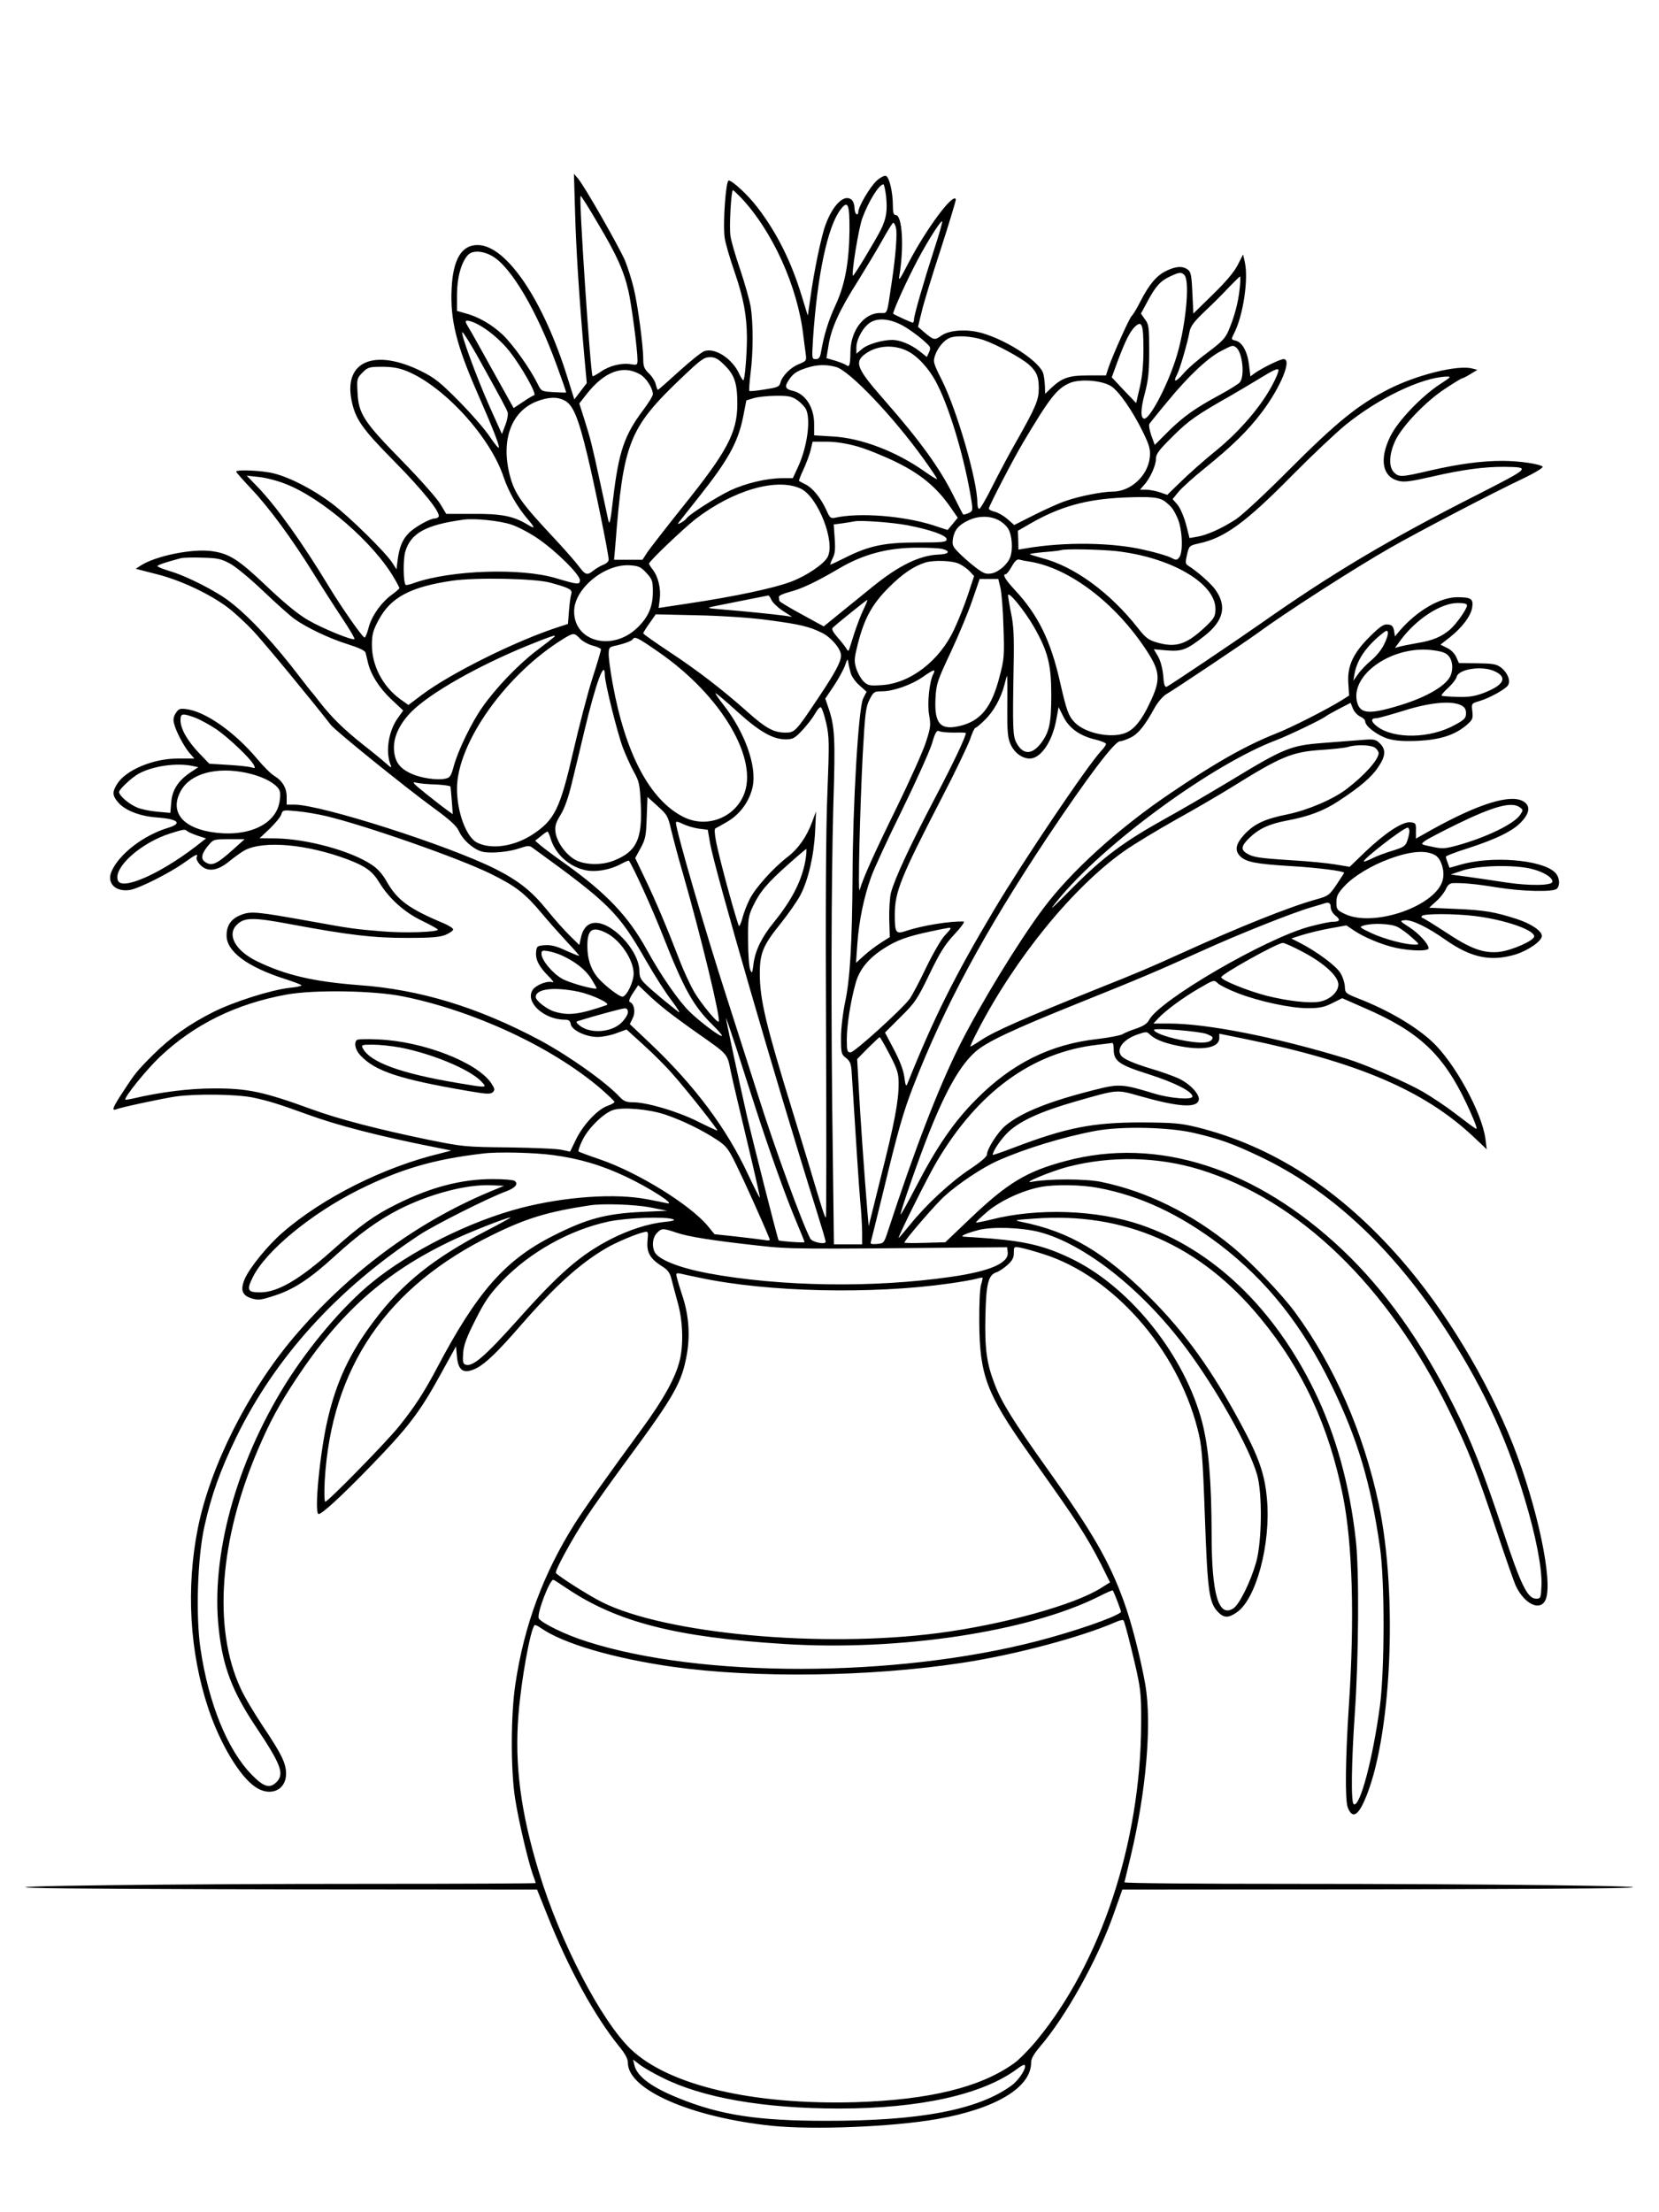 <?xml version="1.0" standalone="no"?>
<!DOCTYPE svg PUBLIC "-//W3C//DTD SVG 20010904//EN"
 "http://www.w3.org/TR/2001/REC-SVG-20010904/DTD/svg10.dtd">
<svg version="1.0" xmlns="http://www.w3.org/2000/svg"
 width="864pt" height="1152pt" viewBox="0 0 864 1152"
 preserveAspectRatio="xMidYMid meet">

<g transform="translate(0,1152) scale(0.1,-0.1)"
fill="#000000" stroke="none">
<path d="M2995 10415 c5 -193 22 -455 48 -750 l13 -140 -33 -43 -32 -42 -35
112 c-126 405 -317 688 -466 692 -85 2 -131 -73 -138 -227 -8 -163 25 -294
135 -545 77 -176 115 -272 111 -283 -2 -5 -23 21 -48 58 -25 38 -97 120 -160
184 -99 100 -127 122 -200 158 -238 116 -398 51 -360 -149 19 -101 54 -151
224 -323 149 -151 243 -268 230 -288 -3 -5 -12 -9 -20 -9 -25 0 -108 -47 -136
-77 -33 -34 -48 -72 -57 -138 l-6 -50 -21 33 c-35 55 -223 240 -314 309 -97
73 -217 136 -305 158 -58 15 -195 21 -195 9 0 -4 36 -44 79 -90 93 -98 211
-259 323 -439 44 -71 112 -177 150 -234 38 -57 67 -106 64 -109 -9 -9 -164 54
-242 99 -50 29 -120 86 -213 174 -149 142 -196 172 -288 185 -103 14 -293 -25
-370 -75 l-26 -17 109 -28 c124 -31 275 -102 371 -174 34 -26 94 -81 134 -124
57 -61 297 -352 402 -487 23 -30 388 -325 536 -433 85 -62 119 -93 131 -120
22 -49 81 -99 126 -108 48 -9 138 0 194 20 36 12 48 13 61 3 405 -293 448
-336 594 -590 43 -75 103 -169 134 -209 30 -40 46 -66 35 -58 -50 39 -133 107
-166 139 -31 29 -38 42 -38 73 0 111 -153 269 -243 251 -32 -6 -54 -34 -63
-82 l-7 -32 -49 48 c-27 26 -81 87 -119 134 -81 100 -149 153 -269 214 -245
123 -906 334 -1046 335 l-41 0 0 40 c0 47 -22 84 -65 110 -17 10 -59 52 -92
92 -115 136 -265 242 -364 255 -35 5 -42 2 -56 -20 -12 -17 -15 -34 -10 -53
10 -42 49 -116 79 -153 l27 -31 -85 0 c-130 0 -273 -60 -318 -134 -25 -41 -24
-59 6 -94 35 -42 114 -73 204 -79 107 -8 133 -30 59 -53 -131 -39 -260 -139
-298 -230 -25 -61 24 -107 99 -94 48 9 201 86 278 140 67 48 75 51 67 29 -3
-8 6 -26 21 -41 38 -37 90 -29 153 24 26 21 61 46 78 55 100 51 324 31 536
-49 92 -35 128 -61 163 -119 51 -84 131 -156 223 -200 45 -22 82 -42 82 -46 0
-13 -173 -19 -289 -9 -146 12 -161 14 -371 52 -285 51 -312 54 -364 34 -52
-20 -76 -54 -76 -108 0 -83 108 -163 304 -226 47 -15 86 -30 86 -33 0 -4 -28
-10 -61 -13 -98 -11 -293 -73 -398 -126 -124 -62 -224 -133 -314 -223 -84 -84
-93 -95 -158 -195 -51 -77 -59 -98 -35 -89 27 11 243 57 311 67 106 15 315 12
400 -5 82 -17 142 -36 285 -88 155 -57 380 -115 664 -171 43 -9 81 -16 85 -17
3 0 -21 -7 -54 -15 -294 -70 -617 -232 -825 -414 -75 -65 -167 -178 -194 -237
-26 -59 -16 -89 34 -104 36 -11 49 -9 122 15 99 32 183 88 306 200 130 119
229 191 340 248 160 81 351 131 478 126 l69 -3 -70 -29 c-387 -161 -741 -424
-1027 -762 -237 -281 -432 -668 -497 -989 -63 -313 -44 -648 54 -942 61 -183
163 -353 244 -408 78 -54 161 -18 161 69 -1 55 -23 101 -121 247 -45 68 -98
156 -116 197 -145 313 -111 774 92 1247 60 141 110 233 201 370 227 342 459
548 799 711 95 46 295 125 314 124 3 0 -52 -31 -124 -68 -277 -144 -441 -275
-589 -473 -125 -166 -194 -313 -240 -512 -39 -167 -70 -477 -48 -491 12 -7
119 91 272 249 195 201 256 280 365 479 l80 145 5 -55 c7 -75 37 -91 103 -58
47 25 110 85 226 219 184 211 313 327 451 407 48 28 149 71 191 81 25 6 26 6
21 -46 -5 -60 14 -92 77 -132 28 -17 40 -33 48 -66 6 -24 21 -80 33 -124 26
-92 30 -212 11 -295 -21 -91 -85 -207 -201 -365 -178 -243 -293 -405 -347
-490 -163 -259 -263 -527 -309 -835 -24 -159 -25 -447 -1 -598 19 -120 66
-318 91 -391 9 -24 16 -45 16 -47 0 -2 -384 -4 -853 -4 -1052 0 -2035 -12
-1757 -21 102 -4 732 -7 1401 -8 l1216 -1 53 -132 c110 -278 247 -527 374
-684 32 -39 46 -65 46 -86 0 -140 329 -284 750 -328 216 -22 625 -6 860 35
304 53 490 164 490 294 0 21 14 45 46 83 135 157 301 455 384 691 l45 127
1210 1 c665 1 1296 4 1400 8 287 9 -715 21 -1755 21 -465 0 -844 3 -844 8 1 4
16 66 33 137 81 340 110 688 76 891 -23 132 -72 326 -112 434 -75 208 -163
361 -398 690 -179 251 -238 346 -274 440 -43 110 -53 187 -49 362 4 164 15
210 59 223 11 4 36 20 55 37 26 23 34 38 34 64 0 32 1 33 33 27 17 -3 73 -18
122 -34 360 -114 694 -491 801 -907 23 -88 27 -130 39 -462 14 -392 22 -448
70 -496 30 -30 53 -30 95 -1 102 68 180 360 158 593 -11 127 -42 216 -135 388
-151 281 -289 473 -472 657 -239 238 -421 346 -671 396 -42 9 -38 10 63 17
474 36 869 -138 1181 -518 221 -268 357 -563 430 -926 50 -252 61 -639 31
-1090 -18 -272 -21 -494 -6 -532 22 -57 50 -47 86 33 141 314 177 1068 75
1549 -80 373 -232 720 -436 997 -69 94 -232 264 -329 343 -210 172 -446 288
-684 336 -81 16 -270 16 -356 0 -63 -12 103 57 191 79 222 57 465 51 681 -15
519 -159 981 -606 1300 -1256 100 -202 145 -319 249 -631 46 -139 91 -267 100
-285 47 -95 128 -130 154 -67 39 94 -44 485 -171 808 -135 339 -353 700 -583
963 -318 364 -669 591 -1066 689 -83 20 -120 23 -285 24 -253 0 -388 -26 -662
-130 -62 -24 -113 -41 -113 -39 0 20 46 87 83 121 63 58 170 106 351 158 221
63 209 62 333 27 201 -57 295 -63 306 -21 8 29 -48 88 -109 115 -28 12 -91 35
-140 49 -95 29 -144 51 -156 69 -25 36 14 85 89 110 40 14 47 14 60 0 26 -25
70 -44 143 -59 132 -28 220 -12 220 39 l0 23 133 -27 c589 -121 934 -269 1189
-508 l71 -67 -7 55 c-18 136 -161 398 -278 506 -87 81 -231 165 -383 224 -68
27 -70 29 -71 63 -1 19 -11 51 -24 71 -22 37 -124 112 -210 156 l-45 23 60 19
c33 10 98 26 144 34 l83 15 37 -25 c54 -37 148 -76 221 -92 81 -17 170 -18
170 -2 0 22 -50 77 -101 110 -49 31 -50 33 -25 36 36 5 121 -36 217 -104 132
-92 234 -113 363 -74 66 21 136 70 136 96 0 26 -56 64 -130 88 -113 37 -172
47 -321 53 l-136 6 37 34 c21 18 43 47 50 63 8 19 20 30 34 31 54 2 121 -4
231 -22 137 -22 295 -25 313 -7 19 19 14 63 -11 86 -70 66 -333 87 -495 38
l-53 -15 -9 25 c-6 14 -10 29 -10 33 0 4 52 24 116 44 151 49 237 92 279 139
41 44 45 80 13 102 -64 45 -234 -7 -484 -146 l-80 -45 0 41 c1 38 -1 41 -29
44 -41 4 -131 -55 -235 -154 l-81 -78 -72 12 c-40 7 -142 17 -227 22 -174 11
-205 16 -237 36 -32 20 -29 38 12 79 49 48 103 74 193 91 118 22 195 51 274
103 113 74 172 125 206 177 39 57 41 92 7 124 -22 21 -30 22 -102 16 -43 -3
-130 -10 -193 -15 -169 -13 -201 -26 -486 -199 -110 -66 -262 -155 -339 -197
-215 -120 -322 -200 -480 -359 -115 -116 -128 -128 -78 -66 238 294 807 711
1143 837 62 24 234 106 255 123 6 5 37 22 69 39 l60 31 12 -30 c7 -17 24 -35
39 -42 14 -6 25 -17 25 -25 0 -25 64 -73 119 -90 40 -11 81 -14 155 -11 115 6
189 29 250 79 35 30 38 35 34 74 -5 41 -5 42 36 54 54 16 137 62 150 83 14 24
-3 66 -37 92 -24 18 -43 21 -124 22 l-95 1 -14 31 c-8 19 -27 38 -48 48 l-34
17 47 37 c65 51 111 112 118 156 7 45 -4 54 -77 54 -90 0 -210 -70 -300 -174
l-25 -30 -5 30 c-4 22 -11 30 -32 32 -21 3 -40 -10 -92 -61 -88 -87 -120 -154
-114 -244 l4 -65 -36 -23 c-73 -46 -267 -145 -345 -175 -158 -63 -312 -150
-550 -311 -268 -181 -516 -405 -661 -599 -128 -171 -325 -493 -436 -713 -112
-224 -234 -541 -375 -972 -19 -58 -21 -60 -56 -63 -27 -2 -36 0 -32 10 2 7 34
135 70 283 71 295 100 396 150 525 164 422 371 805 703 1305 206 308 347 495
375 495 10 0 35 9 57 20 39 20 73 62 125 157 16 28 43 59 59 68 42 24 408 269
471 315 150 110 501 336 695 447 134 77 537 288 688 359 67 32 111 59 106 64
-15 14 -123 30 -209 30 -111 0 -227 -16 -376 -50 -150 -35 -163 -36 -189 -10
-29 29 -26 96 7 166 36 75 156 202 258 269 45 30 86 55 90 55 4 0 24 10 43 22
l36 22 -27 7 c-75 20 -289 -33 -436 -108 -158 -81 -268 -170 -514 -416 -122
-123 -248 -240 -280 -261 -74 -48 -152 -83 -202 -91 l-40 -7 -18 71 c-11 40
-30 85 -44 102 l-26 30 30 37 c16 20 79 77 139 125 143 116 223 194 297 292
98 131 157 275 112 275 -18 0 -107 -44 -147 -71 l-26 -19 -7 59 c-8 69 -35
118 -69 127 -25 6 -25 6 -9 38 47 91 76 281 56 371 l-9 40 -28 -55 c-19 -37
-62 -88 -130 -154 l-101 -99 -5 107 c-4 92 -8 110 -24 122 -27 20 -62 18 -113
-7 -50 -24 -88 -70 -134 -159 -18 -36 -38 -69 -45 -75 -12 -10 -101 -209 -123
-275 l-11 -35 -92 0 c-102 0 -136 -12 -194 -66 l-31 -30 -1 38 c-1 21 -4 50
-8 65 -13 60 -183 174 -318 213 -79 23 -171 17 -214 -13 -34 -25 -39 -24 -90
19 l-31 27 19 78 c10 44 55 191 100 328 44 136 79 253 78 258 -13 37 -154
-154 -246 -330 -45 -88 -54 -100 -48 -67 25 150 15 315 -19 315 -11 0 -15 13
-15 50 0 68 -18 147 -36 154 -8 3 -29 -8 -47 -24 -35 -31 -97 -136 -97 -164 0
-10 -4 -14 -10 -11 -5 3 -10 19 -10 34 0 16 -7 34 -15 41 -37 31 -96 -24 -135
-129 -22 -57 -62 -249 -80 -386 l-13 -89 -32 104 c-55 180 -129 328 -231 461
-48 63 -130 139 -149 139 -15 0 -31 -225 -21 -297 3 -26 26 -105 51 -177 48
-140 64 -229 65 -342 0 -91 -11 -224 -19 -224 -3 0 -12 14 -20 31 -36 81 -128
141 -184 120 -15 -6 -74 -53 -132 -106 -57 -52 -106 -95 -109 -95 -2 0 -7 13
-11 29 -3 15 -19 41 -35 56 -25 24 -30 37 -30 75 0 71 -29 287 -50 371 -10 42
-30 104 -44 140 -29 69 -214 394 -247 431 l-20 23 6 -200z m1620 80 c7 -73 1
-112 -27 -170 -28 -56 -142 -245 -146 -241 -9 10 30 249 49 300 33 89 87 176
110 176 3 0 10 -29 14 -65z m-758 -2 c166 -175 298 -466 327 -723 4 -30 9 -72
12 -92 5 -36 4 -38 -35 -54 -44 -17 -88 -62 -97 -98 -5 -20 -16 -24 -81 -34
-42 -7 -78 -10 -80 -8 -3 2 0 44 6 93 14 110 14 258 1 343 -6 36 -31 124 -55
196 -25 72 -48 152 -51 177 -7 46 4 237 13 237 2 0 20 -17 40 -37z m-741 -140
c96 -161 133 -244 157 -349 16 -70 47 -304 47 -358 0 -26 -2 -28 -32 -23 -49
9 -113 -7 -158 -38 -22 -15 -42 -26 -44 -24 -11 15 -73 939 -62 939 3 0 45
-66 92 -147z m1308 -36 c-2 -165 -24 -282 -73 -387 -37 -80 -60 -155 -75 -242
-5 -30 -11 -38 -28 -38 -20 0 -20 3 -14 103 22 332 76 587 143 675 39 52 48
31 47 -111z m442 -93 c-55 -170 -106 -346 -106 -368 0 -9 -3 -16 -7 -16 -6 0
-92 39 -101 46 -5 3 47 123 103 234 55 111 144 255 152 247 2 -3 -16 -67 -41
-143z m-200 110 c8 -30 -2 -152 -22 -284 -26 -175 -20 -160 -61 -160 -83 0
-153 -91 -154 -202 -1 -70 -5 -83 -22 -69 -7 5 -33 15 -58 23 l-45 13 12 73
c15 87 57 179 151 327 38 61 94 154 124 207 30 54 57 98 61 98 4 0 11 -12 14
-26z m-2100 -149 c97 -57 231 -285 334 -569 28 -76 50 -139 48 -140 -2 -1 -31
0 -66 2 -62 4 -63 4 -83 45 -41 82 -128 203 -181 254 -58 54 -127 94 -196 112
l-42 12 0 84 c0 89 22 168 56 206 24 27 79 24 130 -6z m3602 -97 c32 -32 5
-292 -48 -448 -47 -142 -132 -300 -160 -300 -21 0 -20 50 2 131 18 68 23 110
23 221 0 124 -2 139 -22 165 l-21 30 34 63 c42 79 68 108 119 131 47 22 57 23
73 7z m288 -72 c-7 -70 -27 -146 -58 -218 -16 -39 -36 -59 -108 -113 -49 -36
-107 -86 -129 -113 -39 -44 -54 -45 -30 0 13 24 55 167 64 221 6 29 23 52 84
110 42 39 98 96 125 125 27 28 52 52 54 52 3 0 2 -29 -2 -64z m-1763 -187 c39
-20 106 -69 141 -105 12 -12 13 -20 4 -39 l-11 -24 -39 31 c-44 34 -99 57
-140 58 -52 0 -129 -22 -158 -47 l-30 -25 0 32 c0 44 35 107 73 131 39 24 96
20 160 -12z m-2210 5 c58 -29 127 -88 171 -144 64 -82 143 -223 128 -228 -7
-2 -34 -18 -60 -36 l-47 -31 -106 190 c-58 105 -115 208 -128 228 -19 32 -20
37 -6 37 9 0 30 -7 48 -16z m3472 -132 c0 -80 -6 -143 -19 -199 l-19 -82 -64
67 -63 67 31 85 c41 109 64 154 91 180 35 32 43 11 43 -118z m-3470 -34 c130
-234 154 -279 159 -296 3 -9 -2 -39 -12 -65 l-18 -47 -64 142 c-70 158 -154
388 -142 388 5 0 39 -55 77 -122z m2636 82 c70 -24 199 -94 239 -130 39 -36
50 -62 50 -122 0 -61 -16 -98 -113 -270 -37 -64 -94 -171 -127 -237 -33 -67
-65 -121 -70 -121 -6 0 -10 15 -10 32 0 116 -106 481 -185 639 -45 89 -46 96
-35 129 14 40 46 78 75 90 36 15 114 10 176 -10z m-393 -59 c56 -29 117 -98
156 -178 67 -134 142 -391 175 -599 8 -53 7 -56 -15 -66 -13 -6 -26 -9 -28 -7
-2 2 -25 47 -51 99 -71 143 -174 285 -358 495 -147 167 -160 200 -98 244 60
43 149 48 219 12z m1708 21 c35 -23 49 -156 19 -185 -8 -8 -54 -37 -102 -63
-128 -69 -190 -113 -269 -191 l-70 -70 -18 49 c-9 26 -14 54 -10 61 5 6 47 60
96 118 108 132 213 230 281 263 56 29 57 29 73 18z m-2661 -95 c51 -51 65 -94
65 -202 -1 -148 -52 -245 -282 -531 -87 -109 -171 -217 -186 -239 l-26 -40
-74 0 -74 0 7 80 c41 530 71 606 341 864 103 98 120 111 152 111 27 0 43 -9
77 -43z m579 -8 c71 -20 297 -257 457 -480 38 -53 69 -99 69 -103 0 -4 -28 13
-62 37 -149 106 -333 176 -480 184 l-98 6 0 59 c0 88 -46 158 -112 173 -38 9
-43 21 -22 53 24 37 42 49 94 66 55 18 103 19 154 5z m-2234 -22 c194 -80 434
-343 503 -552 27 -79 72 -157 129 -223 36 -42 35 -48 -4 -24 -75 45 -136 57
-284 56 l-140 0 -30 50 c-16 28 -106 130 -200 226 -200 204 -227 245 -232 357
-4 69 -3 74 26 103 28 28 35 30 104 30 53 0 88 -7 128 -23z m4504 -76 c-59
-110 -168 -237 -289 -336 -61 -49 -143 -122 -183 -161 l-73 -71 -37 13 c-20 7
-52 13 -71 14 l-34 0 20 23 c32 34 63 103 63 137 0 26 15 46 88 118 82 82 125
112 302 212 36 21 106 62 155 92 63 39 91 52 93 42 2 -8 -13 -45 -34 -83z
m-3288 58 c31 -19 64 -72 64 -102 0 -9 -23 -46 -50 -82 -98 -130 -128 -217
-157 -463 -14 -118 -18 -140 -25 -112 -4 19 -23 109 -43 200 -43 199 -49 222
-82 327 l-26 82 36 46 c94 121 193 158 283 104z m4163 -50 c-95 -62 -219 -191
-258 -271 -59 -119 -42 -211 42 -232 30 -8 65 -3 175 22 155 36 274 52 377 51
138 -2 137 -3 -137 -143 -470 -238 -764 -414 -1138 -677 -124 -87 -470 -320
-484 -325 -10 -4 -15 12 -18 58 -4 39 -14 77 -27 100 l-22 37 68 -6 c80 -6
103 3 195 75 101 79 119 156 57 242 -25 34 -93 94 -142 125 -14 9 -14 17 -5
57 11 46 12 47 61 58 134 28 245 109 488 356 101 102 225 219 275 260 173 141
399 249 528 253 26 1 22 -3 -35 -40z m-1714 -9 c42 -26 115 -131 171 -247 31
-65 36 -84 32 -125 -10 -95 -99 -178 -193 -178 -53 0 -176 -24 -246 -49 -31
-10 -104 -43 -162 -72 l-105 -53 -35 31 c-20 17 -49 34 -66 38 -17 4 -31 11
-31 17 0 13 127 257 178 343 140 235 175 280 242 310 52 23 166 15 215 -15z
m-1634 -73 c18 -12 39 -34 46 -47 27 -54 7 -201 -43 -306 l-25 -54 -54 0 c-80
0 -191 -26 -272 -64 -71 -34 -216 -126 -228 -146 -3 -5 -16 -15 -28 -22 -19
-9 -20 -9 -11 3 6 8 54 68 106 134 150 189 201 281 228 413 l17 87 39 12 c21
6 73 12 115 12 63 1 82 -3 110 -22z m-1210 -3 c43 -22 71 -89 118 -284 40
-167 111 -516 111 -545 0 -8 -12 -20 -26 -25 -15 -6 -38 -19 -52 -30 -34 -28
-43 -25 -79 23 -17 23 -72 85 -120 137 -180 192 -212 237 -238 335 -47 183 7
333 141 385 60 23 106 25 145 4z m1525 -239 c49 -14 140 -51 203 -82 126 -62
208 -130 278 -230 l41 -59 -26 -32 -27 -32 -76 25 c-155 49 -383 67 -510 39
-22 -5 -28 0 -44 37 -29 64 -71 116 -107 135 -18 9 -35 18 -37 20 -1 1 8 27
22 56 14 30 31 75 38 101 l11 47 73 0 c48 0 103 -9 161 -25z m-2979 -195 c191
-74 460 -307 566 -491 15 -25 27 -48 27 -52 0 -3 -19 -19 -42 -36 -54 -40
-104 -111 -119 -172 -7 -27 -16 -49 -20 -49 -11 0 -121 158 -184 262 -141 233
-274 419 -373 522 l-57 59 65 -7 c36 -4 98 -20 137 -36z m2684 -25 c89 -43
181 -277 139 -356 -20 -37 -110 -98 -190 -128 -86 -33 -290 -77 -538 -114
l-152 -23 6 46 c7 53 -8 117 -36 153 -11 14 -20 28 -20 32 0 12 179 182 241
231 197 152 426 218 550 159z m1897 -67 c34 -27 43 -39 64 -85 26 -57 31 -180
9 -206 -12 -15 -16 -15 -43 -1 -16 9 -78 27 -136 40 -168 40 -421 43 -622 8
l-36 -6 -1 49 -2 49 64 37 c155 89 290 127 485 136 146 6 188 2 218 -21z
m-871 -95 c20 -9 44 -30 54 -47 20 -33 25 -108 10 -148 -14 -37 -60 -77 -97
-84 -30 -5 -41 -1 -87 34 -28 22 -67 56 -86 76 -30 31 -33 39 -28 72 8 45 30
71 82 95 50 23 107 24 152 2z m-2533 -25 c33 -11 94 -43 135 -71 97 -66 221
-189 221 -218 0 -25 -10 -24 -124 10 -183 55 -548 42 -737 -24 -23 -9 -44 -13
-46 -11 -13 12 -14 130 -3 171 28 98 106 142 305 169 58 8 190 -6 249 -26z
m2061 -3 c120 -23 205 -53 205 -73 0 -15 -17 -17 -152 -17 -173 0 -253 -17
-378 -80 -38 -19 -72 -35 -75 -35 -3 0 2 14 11 32 13 25 15 48 11 105 l-5 72
46 6 c26 4 54 8 62 10 28 7 195 -5 275 -20z m184 -124 c44 -12 33 -27 -23 -29
-96 -4 -205 -57 -336 -163 -36 -29 -109 -88 -163 -132 l-97 -79 -115 63 c-63
34 -116 66 -116 70 -1 5 -2 14 -3 20 -1 7 24 18 54 26 64 16 141 53 257 121
128 76 258 111 418 110 55 0 111 -3 124 -7z m906 -11 c285 -33 515 -167 515
-301 0 -37 -6 -48 -46 -87 -104 -99 -159 -117 -261 -87 -42 12 -58 25 -98 76
-145 184 -331 320 -499 363 -32 9 -61 18 -63 20 -3 2 31 7 74 11 43 3 83 8 88
10 22 8 205 4 290 -5z m-4617 -65 c29 -15 107 -80 173 -143 66 -63 139 -128
161 -144 62 -45 183 -103 280 -133 57 -18 89 -33 92 -44 2 -9 7 -29 11 -46 14
-65 59 -136 121 -195 l64 -60 -28 -39 c-49 -68 -66 -177 -37 -246 6 -15 0 -13
-26 11 -19 17 -74 62 -124 101 -95 76 -157 136 -221 218 -21 28 -41 52 -44 55
-3 3 -27 34 -55 70 -132 174 -265 318 -367 396 -71 56 -230 136 -314 160 -35
11 -64 22 -64 26 0 6 45 21 125 42 11 2 61 4 110 2 78 -2 97 -6 143 -31z
m4167 10 c206 -34 445 -216 606 -462 73 -112 75 -154 15 -278 -40 -85 -79
-133 -123 -151 -74 -31 -211 -3 -266 54 -33 35 -42 60 -77 213 -48 212 -113
346 -234 476 -52 56 -67 83 -48 83 5 0 19 18 31 40 16 28 28 39 39 36 10 -3
35 -8 57 -11z m-370 -11 c18 -8 43 -26 55 -39 l23 -25 -32 -97 c-18 -54 -50
-135 -72 -181 -76 -164 -230 -282 -380 -290 -61 -4 -70 -2 -93 21 -13 13 -30
44 -37 67 -12 38 -10 53 9 129 34 132 74 205 161 292 71 71 130 111 191 130
44 13 140 10 175 -7z m-1628 -48 c30 -33 33 -41 33 -98 0 -78 -24 -132 -80
-186 -129 -126 -330 -75 -330 84 0 119 161 251 294 240 42 -3 55 -9 83 -40z
m-502 -50 c102 -28 117 -36 110 -60 -4 -12 -9 -51 -12 -88 l-5 -67 -52 -17
c-219 -71 -559 -240 -707 -351 l-72 -54 -41 29 c-93 67 -151 178 -149 288 0
50 7 74 34 124 63 119 166 174 384 206 124 18 429 12 510 -10z m2345 -26 c6
-25 14 -117 16 -205 5 -148 4 -167 -20 -257 -41 -161 -98 -232 -206 -258 -103
-25 -135 12 -128 144 4 76 10 92 80 241 41 88 92 210 112 270 l38 110 49 0 48
0 11 -45z m175 -205 c73 -128 90 -196 90 -355 0 -145 -10 -191 -52 -248 -48
-64 -96 -64 -130 1 -18 35 -20 69 -14 402 3 148 0 208 -13 270 -9 44 -16 87
-16 95 1 25 86 -80 135 -165z m-1367 140 c7 -14 33 -39 59 -56 l48 -31 -40 6
c-53 7 -208 23 -320 32 -83 7 -87 8 -50 16 33 7 265 53 286 57 3 1 11 -10 17
-24z m478 -51 c-13 -27 -33 -80 -46 -119 -12 -38 -24 -77 -27 -85 -4 -12 -7
-12 -16 4 -7 11 -27 37 -46 58 -23 27 -31 42 -24 49 21 21 178 147 180 145 2
-1 -8 -25 -21 -52z m3144 23 c0 -18 -55 -96 -88 -125 -44 -38 -93 -58 -167
-70 -38 -7 -81 -15 -95 -19 l-25 -7 29 40 c81 110 210 194 298 194 34 0 48 -4
48 -13z m-3640 -76 c167 -22 216 -34 282 -67 48 -24 98 -84 98 -117 0 -33 -30
-89 -115 -216 -123 -184 -125 -186 -177 -186 -59 1 -100 23 -193 106 -132 118
-264 219 -408 314 -75 50 -137 93 -137 97 0 4 15 28 33 53 l32 46 220 -5 c131
-3 279 -13 365 -25z m3208 -127 c-12 -26 -42 -63 -66 -82 -24 -20 -55 -52 -69
-72 l-25 -35 6 35 c13 72 57 138 136 204 29 24 36 26 38 13 2 -10 -7 -38 -20
-63z m-4188 31 c13 -14 44 -31 67 -37 24 -6 43 -15 43 -20 0 -5 -20 -74 -45
-151 -25 -78 -69 -248 -99 -378 -69 -300 -97 -358 -210 -433 -97 -64 -217 -82
-293 -43 -55 29 -103 158 -103 280 0 239 259 602 560 784 46 28 52 28 80 -2z
m-135 7 c-6 -5 -49 -39 -97 -75 -94 -73 -207 -191 -276 -290 -56 -79 -126
-224 -148 -304 -15 -55 -20 -63 -46 -68 -39 -9 -125 3 -173 25 -62 27 -88 61
-93 123 -5 66 27 137 93 203 96 95 339 234 600 341 126 51 159 62 140 45z
m547 -79 c327 -226 524 -562 439 -748 -53 -118 -196 -168 -312 -109 -175 88
-303 331 -369 698 -11 60 -20 127 -20 148 0 33 3 38 28 44 52 11 92 26 97 35
11 17 26 9 137 -68z m4093 -4 c34 -16 47 -64 32 -111 -17 -54 -122 -117 -267
-161 -164 -50 -210 -45 -224 24 -26 133 166 274 364 266 36 -2 79 -9 95 -18z
m-3094 -106 c6 -18 26 -46 46 -63 l36 -32 -18 -36 c-24 -49 -54 -549 -55 -927
-2 -343 -13 -535 -39 -655 -11 -53 -21 -133 -21 -182 0 -82 1 -88 26 -107 22
-18 27 -30 30 -83 24 -379 36 -571 44 -663 6 -60 10 -136 10 -167 l0 -58 -73
0 -74 0 -6 482 c-10 691 -8 1410 3 1807 11 352 8 408 -27 509 l-15 44 45 67
c24 36 50 84 58 106 12 35 14 37 17 15 2 -14 8 -39 13 -57z m3354 11 c69 -32
47 -73 -62 -114 -44 -16 -76 -21 -133 -19 -41 1 -78 4 -82 6 -4 2 11 20 33 40
21 19 42 46 45 58 10 42 135 60 199 29z m-4635 -20 c0 -40 65 -300 94 -378 15
-38 40 -95 57 -125 28 -50 31 -67 36 -166 9 -184 -21 -249 -139 -296 -63 -26
-153 -24 -203 4 -49 28 -95 92 -102 143 -4 32 1 49 26 90 21 34 41 90 60 170
16 65 46 189 66 274 58 243 105 371 105 284z m1711 7 c-21 -38 -33 -157 -22
-215 9 -51 8 -65 -18 -144 -16 -48 -85 -202 -154 -343 -112 -228 -173 -363
-190 -424 -10 -31 2 433 16 705 12 217 16 250 36 288 20 39 24 42 64 42 58 0
153 33 213 75 56 39 69 43 55 16z m385 -169 c-1 -132 2 -164 17 -198 20 -44
60 -74 100 -74 57 0 117 87 138 202 l12 66 26 -52 c30 -59 86 -99 169 -118 28
-7 52 -17 52 -22 0 -6 -11 -21 -24 -35 -73 -78 -408 -575 -560 -831 -201 -337
-313 -560 -451 -905 -6 -15 -10 -7 -15 35 -5 37 -23 85 -54 144 l-47 89 81 81
c76 75 87 92 150 222 55 114 80 154 130 208 34 36 56 66 49 67 -64 4 -214 -20
-298 -48 -56 -19 -61 -12 -61 83 0 119 29 192 243 606 71 136 137 275 149 308
11 33 23 60 28 60 4 0 26 18 48 40 46 44 85 114 103 184 6 25 12 46 14 46 1 0
2 -71 1 -158z m-1406 -28 c115 -104 185 -144 251 -144 38 0 48 5 89 49 25 27
54 65 65 85 11 20 24 35 30 33 5 -2 18 -39 28 -83 16 -72 16 -103 6 -364 -8
-186 -10 -618 -7 -1247 2 -530 2 -963 -1 -963 -6 0 -22 52 -87 270 -12 41 -52
170 -87 285 -138 447 -170 580 -170 715 0 107 17 148 111 264 38 48 83 112
100 144 41 78 71 206 77 332 l5 105 -20 -54 c-29 -79 -73 -141 -129 -184 -73
-56 -167 -160 -196 -218 -14 -27 -32 -73 -39 -102 -8 -28 -16 -45 -19 -37 -30
88 -103 360 -118 439 -8 43 -9 66 -2 68 5 2 34 18 64 36 65 39 113 106 129
181 22 107 -41 283 -151 424 -27 34 -46 62 -42 62 5 -1 55 -43 113 -96z m3770
33 c18 -9 25 -21 25 -41 0 -25 -8 -34 -58 -61 -128 -71 -317 -75 -405 -8 -33
25 -35 43 -4 43 10 0 74 18 142 39 135 43 250 54 300 28z m-6592 -65 c26 -10
75 -37 108 -59 64 -44 176 -150 195 -185 10 -19 9 -20 -12 -14 -13 4 -68 10
-121 13 l-98 6 -54 56 c-61 65 -96 126 -96 171 0 36 10 37 78 12z m3950 -77
c34 1 62 0 62 -2 0 -19 -63 -153 -163 -343 -131 -250 -208 -417 -227 -489 -6
-24 -10 -86 -9 -137 l3 -94 -46 -29 c-25 -16 -65 -46 -88 -67 l-42 -38 7 99
c8 117 34 243 71 346 14 41 86 197 160 347 74 151 144 307 157 348 17 59 25
72 37 67 8 -5 43 -8 78 -8z m2196 -81 c9 -8 16 -20 16 -25 0 -34 -72 -115
-166 -187 -70 -54 -202 -110 -306 -132 -121 -24 -176 -50 -228 -106 -45 -49
-51 -83 -21 -113 30 -30 82 -40 261 -51 139 -8 280 -26 280 -35 0 -2 -18 -29
-39 -61 -38 -56 -43 -60 -108 -78 -140 -39 -399 -143 -703 -281 -158 -72 -224
-100 -440 -186 -373 -150 -531 -219 -600 -265 -28 -19 -54 -34 -56 -34 -3 0
14 37 38 83 196 379 497 748 764 936 50 35 169 107 265 161 96 53 228 130 294
171 257 160 313 184 469 194 60 4 121 11 135 15 47 15 128 11 145 -6z m-6160
-93 l29 -6 -38 -25 c-65 -43 -98 -92 -103 -156 l-5 -57 -67 6 c-37 3 -85 13
-106 22 -43 18 -94 62 -94 81 0 13 67 76 102 95 75 41 200 58 282 40z m277
-35 c75 -16 135 -44 163 -75 15 -16 18 -31 13 -67 -14 -129 -171 -200 -367
-165 -148 27 -206 111 -147 215 50 88 183 124 338 92z m989 -61 c41 -2 75 -7
76 -11 1 -5 4 -39 7 -76 l5 -68 -29 21 c-16 11 -66 50 -111 86 -64 51 -76 64
-53 58 17 -5 64 -9 105 -10z m1225 -235 c10 -41 37 -145 62 -230 95 -331 198
-758 186 -770 -8 -8 -89 90 -128 155 -19 33 -54 107 -76 165 -66 171 -125 311
-180 425 l-51 107 28 51 c25 46 29 64 32 159 l4 108 53 -48 c49 -44 54 -52 70
-122z m4420 116 c18 -13 18 -15 2 -39 -31 -47 -175 -117 -326 -159 -66 -18
-80 -19 -134 -7 -59 12 -59 12 -36 30 12 9 88 49 168 88 191 93 284 118 326
87z m-6215 -46 c211 -51 693 -220 855 -300 130 -64 178 -101 263 -202 38 -46
99 -114 135 -153 36 -38 65 -71 63 -72 -2 -2 -33 11 -69 27 -48 23 -77 30
-109 28 -40 -3 -43 -5 -46 -35 -4 -40 15 -77 64 -126 21 -21 31 -35 22 -32
-26 10 -87 -14 -104 -40 -41 -63 59 -155 168 -155 20 0 27 -6 30 -22 4 -32 79
-68 140 -68 26 0 71 9 99 20 l52 19 88 -80 c49 -44 117 -112 151 -151 72 -81
238 -291 234 -295 -1 -2 -48 20 -104 48 -107 53 -264 99 -337 99 -32 0 -47 6
-66 26 -73 79 -265 215 -415 296 -324 173 -626 265 -944 288 -236 18 -384 52
-533 125 -112 55 -156 137 -104 189 40 40 85 40 287 2 295 -55 428 -71 605
-70 125 0 168 4 198 17 20 9 37 21 37 27 0 6 -21 20 -47 31 -184 77 -245 122
-300 220 -21 37 -47 67 -79 87 -106 71 -334 133 -494 136 l-88 1 53 50 c29 28
56 61 60 74 7 23 10 24 79 17 39 -3 109 -15 156 -26z m1938 -65 l48 -6 12 -70
c24 -138 342 -1237 553 -1909 27 -86 49 -160 49 -166 0 -17 -70 -3 -80 16 -42
79 -186 473 -275 755 -37 116 -109 341 -160 500 -114 352 -264 870 -265 911 0
8 13 5 35 -6 20 -10 57 -21 83 -25z m3702 -14 c0 -10 -5 -32 -11 -49 -9 -28
-19 -34 -77 -52 -37 -11 -85 -29 -106 -40 -22 -11 -41 -18 -43 -16 -9 9 206
176 228 176 5 0 9 -8 9 -19z m-6366 2 c4 -5 28 -15 53 -24 l46 -15 -59 -46
c-185 -141 -380 -226 -400 -173 -26 66 120 197 273 245 66 21 77 23 87 13z
m1894 -41 c24 -78 92 -142 175 -162 53 -14 132 -1 191 31 21 11 39 19 41 17
17 -19 122 -249 176 -387 112 -284 159 -369 263 -471 25 -25 46 -49 46 -53 0
-14 -113 70 -170 126 -56 55 -148 187 -222 322 -96 174 -210 294 -427 449 -51
36 -107 78 -124 92 l-30 26 29 23 c16 14 32 24 35 25 3 0 11 -17 17 -38z
m-1652 -54 c-89 -80 -114 -91 -150 -65 -22 16 -16 44 21 87 24 29 28 30 106
30 l81 0 -58 -52z m2981 -43 c-16 -110 -67 -215 -168 -339 -62 -76 -96 -146
-105 -216 -6 -49 -8 -52 -17 -29 -6 13 -11 80 -11 149 -1 115 1 129 25 180 36
76 75 122 182 217 50 45 94 82 96 82 2 1 1 -19 -2 -44z m3280 10 c28 -19 47
-77 38 -121 -25 -138 -359 -257 -512 -183 -40 19 -43 24 -43 60 0 33 7 48 45
88 45 48 139 105 227 137 114 43 197 49 245 19z m497 -69 c62 -15 111 -44 111
-67 0 -21 -118 -23 -244 -4 -58 9 -146 22 -196 29 l-90 12 65 22 c79 25 261
30 354 8z m-1044 -200 c0 -14 11 -33 25 -44 28 -22 23 -32 -14 -32 -14 0 -68
-11 -120 -25 -229 -61 -784 -384 -837 -487 -9 -18 -29 -31 -66 -44 -29 -9 -62
-23 -73 -30 -11 -6 -67 -17 -125 -24 -249 -27 -451 -127 -640 -319 -114 -115
-202 -244 -310 -452 -44 -85 -80 -149 -80 -143 0 19 97 297 150 429 89 223
163 351 242 420 59 51 194 114 529 249 322 129 425 173 659 279 183 83 462
194 555 221 33 10 65 19 70 21 25 9 35 3 35 -19z m750 -46 c155 -19 310 -72
310 -106 0 -22 -118 -74 -183 -81 -81 -8 -148 16 -277 102 -63 41 -118 75
-122 75 -5 0 -6 5 -3 10 8 13 167 13 275 0z m-404 -56 c19 -9 53 -34 76 -55
41 -36 42 -38 18 -38 -49 -1 -158 28 -226 59 -63 30 -67 33 -44 40 45 14 140
11 176 -6z m-2326 -10 c0 -3 -14 -19 -31 -37 -17 -18 -60 -92 -96 -166 -35
-74 -74 -147 -86 -163 -41 -55 -287 -278 -307 -278 -18 0 -20 7 -20 68 0 73
20 199 46 292 20 72 66 129 147 181 67 43 122 63 245 89 105 22 102 21 102 14z
m-1791 -23 c72 -37 140 -139 141 -210 0 -45 -37 -121 -59 -121 -18 0 -102 66
-132 104 -33 42 -50 95 -50 157 -1 90 25 108 100 70z m3626 -98 c113 -60 185
-127 185 -170 0 -39 -44 -79 -97 -89 -53 -10 -165 3 -278 31 -99 26 -235 81
-235 96 0 16 291 178 321 179 8 0 55 -21 104 -47z m-3858 -19 c70 -32 124 -75
153 -122 16 -26 28 -47 27 -49 -9 -8 -144 29 -181 51 -51 30 -106 97 -106 129
0 17 5 19 34 14 19 -3 52 -13 73 -23z m3517 -195 c113 -44 277 -79 367 -79 61
0 85 5 127 26 l52 26 116 -51 c285 -123 411 -242 533 -501 22 -47 43 -96 47
-110 8 -28 19 -34 -112 65 -44 34 -118 83 -164 110 -83 48 -294 140 -394 171
-365 112 -728 184 -928 184 l-81 0 24 26 c38 41 127 107 213 157 78 45 78 46
99 26 11 -10 57 -33 101 -50z m-2974 -90 c30 -24 105 -79 165 -121 158 -111
152 -104 170 -194 9 -44 48 -209 86 -368 38 -159 68 -290 66 -292 -2 -2 -30
54 -63 124 -109 234 -275 457 -502 673 l-112 106 15 31 c16 31 8 76 -15 84 -7
2 -2 19 16 46 l28 42 45 -43 c25 -25 71 -64 101 -88z m-458 97 c73 -16 171
-62 147 -70 -142 -49 -197 -56 -271 -34 -40 12 -98 57 -98 76 0 43 95 54 222
28z m-912 -25 c370 -75 773 -263 1025 -477 41 -36 75 -68 75 -72 0 -5 -17 -14
-37 -21 -52 -19 -124 -96 -162 -172 l-32 -66 -42 9 c-23 6 -148 11 -277 13
-227 2 -241 4 -415 39 -262 54 -474 109 -610 159 -255 93 -337 110 -515 109
-124 0 -276 -19 -415 -52 -22 -5 -41 -8 -42 -6 -9 9 107 153 178 221 179 170
398 278 662 326 144 26 456 21 607 -10z m1170 -82 c0 -12 -15 -36 -33 -54 -52
-52 -164 -60 -219 -15 -18 15 -20 19 -8 23 76 24 229 66 243 66 11 1 17 -6 17
-20z m660 -484 c70 -218 161 -474 214 -599 25 -60 46 -111 46 -114 0 -5 -129
4 -135 9 -5 6 -132 506 -166 652 -46 204 -109 498 -108 506 0 3 23 -64 51
-149 27 -85 71 -222 98 -305z m2356 370 c31 -13 34 -17 24 -30 -16 -19 -71
-19 -168 1 -73 15 -132 38 -132 51 0 12 240 -7 276 -22z m-1653 -106 c41 -79
47 -98 47 -153 0 -90 -22 -207 -94 -491 l-62 -250 -7 80 c-15 179 -38 509 -45
645 l-8 145 55 56 c31 31 59 57 62 58 3 0 26 -40 52 -90z m1167 27 c0 -62 27
-81 185 -131 134 -43 225 -89 225 -115 0 -19 -117 -10 -201 16 -160 49 -182
51 -303 20 -240 -60 -385 -118 -469 -187 -40 -33 -97 -122 -97 -151 0 -11 -34
-40 -87 -75 -101 -67 -229 -185 -314 -291 -33 -40 -59 -71 -59 -68 0 14 154
323 199 398 214 362 497 568 833 607 40 5 76 9 81 10 4 0 7 -14 7 -33z m-2336
-340 c89 -30 196 -82 272 -133 47 -31 58 -46 100 -132 37 -75 131 -283 171
-380 5 -11 -1 -13 -28 -8 -19 3 -84 11 -146 18 l-112 12 -35 43 c-94 112 -363
278 -560 346 -59 20 -110 39 -113 42 -3 3 6 30 21 60 30 62 111 141 160 156
51 16 186 4 270 -24z m2751 -95 c134 -31 207 -57 345 -123 359 -170 676 -461
947 -868 202 -304 332 -578 432 -910 59 -194 92 -366 89 -453 -3 -69 -4 -72
-28 -72 -45 0 -80 72 -172 352 -104 313 -166 471 -258 654 -168 335 -358 601
-577 809 -451 427 -964 593 -1444 464 -203 -54 -302 -114 -496 -299 l-130
-124 -106 -3 c-59 -2 -107 -1 -107 1 0 12 161 199 209 242 70 64 197 149 276
184 138 62 340 124 510 156 134 25 378 20 510 -10z m-3335 -116 c137 -18 258
-54 383 -114 124 -59 258 -146 212 -137 -16 4 -64 13 -105 21 -166 32 -427 14
-656 -45 -266 -69 -576 -224 -779 -390 -149 -122 -324 -328 -450 -530 -257
-414 -387 -892 -346 -1271 21 -198 70 -327 196 -515 129 -193 147 -242 105
-284 -35 -35 -66 -26 -128 37 -127 129 -226 372 -268 658 -25 170 -16 470 20
634 36 163 83 295 166 466 203 416 526 773 957 1056 78 51 354 190 446 224 52
19 69 41 46 56 -8 5 -58 9 -112 9 -162 0 -322 -41 -502 -131 -115 -57 -188
-109 -340 -245 -168 -149 -280 -214 -371 -214 -65 0 -71 12 -37 80 68 136 302
329 549 453 219 109 391 160 649 190 76 10 270 5 365 -8z m2840 -171 c219 -41
423 -137 632 -295 245 -187 430 -420 583 -734 136 -280 204 -508 252 -845 25
-176 24 -629 0 -820 -37 -278 -105 -535 -137 -515 -15 9 -12 216 6 477 20 289
23 741 5 898 -32 289 -105 550 -215 776 -211 433 -529 737 -905 866 -229 78
-538 89 -780 27 -41 -10 -76 -17 -78 -15 -2 2 26 28 62 59 68 56 181 108 275
126 73 14 212 12 300 -5z m-2335 -101 l90 -18 -135 -6 c-185 -9 -285 -36 -457
-123 -251 -126 -398 -292 -608 -691 -69 -130 -117 -203 -199 -305 -68 -84
-368 -390 -382 -390 -5 0 -6 45 -3 108 34 589 322 1012 873 1281 176 87 289
121 506 154 69 11 233 5 315 -10z m120 -62 c13 -5 1 -10 -44 -14 -85 -9 -184
-41 -277 -88 -161 -83 -268 -175 -494 -429 -169 -188 -230 -240 -267 -226 -12
5 -14 18 -11 61 3 41 19 84 64 172 49 98 73 132 139 202 145 151 353 267 555
310 97 20 295 27 335 12z m1905 -66 c234 -60 534 -295 762 -599 161 -215 334
-522 375 -666 28 -100 25 -347 -5 -455 -29 -102 -87 -219 -118 -240 -78 -51
-114 72 -114 387 -1 278 -15 447 -49 581 -89 342 -366 694 -668 846 -139 69
-239 95 -427 111 -71 5 -136 10 -145 10 -28 1 11 18 76 35 71 18 220 13 313
-10z m-1887 -4 c62 -21 185 -41 432 -68 161 -18 196 -18 1140 -9 l150 1 3 -26
c7 -56 -92 -99 -295 -128 -406 -59 -893 -51 -1268 19 -147 28 -254 70 -275
109 -16 31 -12 75 10 99 25 27 32 27 103 3z m122 -235 c353 -75 896 -87 1297
-30 58 8 121 19 139 24 18 5 34 8 36 7 1 -2 -2 -19 -8 -38 -6 -19 -10 -104 -9
-197 2 -274 38 -370 256 -678 16 -23 70 -99 120 -170 153 -216 209 -307 289
-472 l16 -32 -48 -30 c-137 -87 -509 -190 -846 -234 -607 -79 -1419 -5 -1752
161 -70 35 -230 137 -240 152 -6 11 81 172 160 292 34 52 127 183 206 290 254
344 291 410 317 562 17 103 8 206 -27 308 -10 30 -21 67 -25 83 -7 27 -6 28
21 23 15 -4 60 -13 98 -21z m-695 -1616 c263 -177 570 -256 1135 -291 599 -38
1273 64 1639 248 37 19 69 33 71 31 6 -6 46 -111 43 -113 -32 -28 -244 -101
-437 -151 -739 -191 -1748 -193 -2342 -3 -110 34 -237 96 -253 121 -13 22 60
212 77 201 7 -3 37 -23 67 -43z m2938 -300 c54 -221 56 -238 55 -410 -3 -615
-209 -1239 -544 -1645 -38 -46 -90 -99 -116 -118 -174 -126 -442 -192 -828
-204 -535 -15 -970 87 -1169 275 -154 147 -368 557 -479 922 -95 311 -128 560
-107 820 14 180 62 445 84 467 3 3 17 -4 33 -15 116 -81 379 -158 688 -202
431 -60 1025 -52 1500 20 275 41 624 134 805 213 19 9 38 13 41 9 4 -4 20 -63
37 -132z m-2441 -2248 c209 -106 530 -162 922 -162 423 0 750 73 929 207 18
14 36 23 38 20 13 -13 -29 -79 -68 -107 -173 -127 -478 -185 -968 -184 -354 0
-550 30 -768 119 -139 56 -214 112 -228 170 l-7 30 34 -26 c19 -15 71 -45 116
-67z"/>
<path d="M1858 6104 c-16 -16 -7 -53 20 -81 76 -81 203 -123 553 -183 103 -18
124 -19 136 -7 11 11 10 18 -9 47 -74 108 -351 216 -583 227 -60 3 -113 2
-117 -3z m227 -39 c165 -32 360 -113 420 -175 34 -36 36 -36 -119 -10 -299 50
-457 108 -496 180 -10 19 -7 20 52 20 35 0 99 -7 143 -15z"/>
</g>
</svg>
